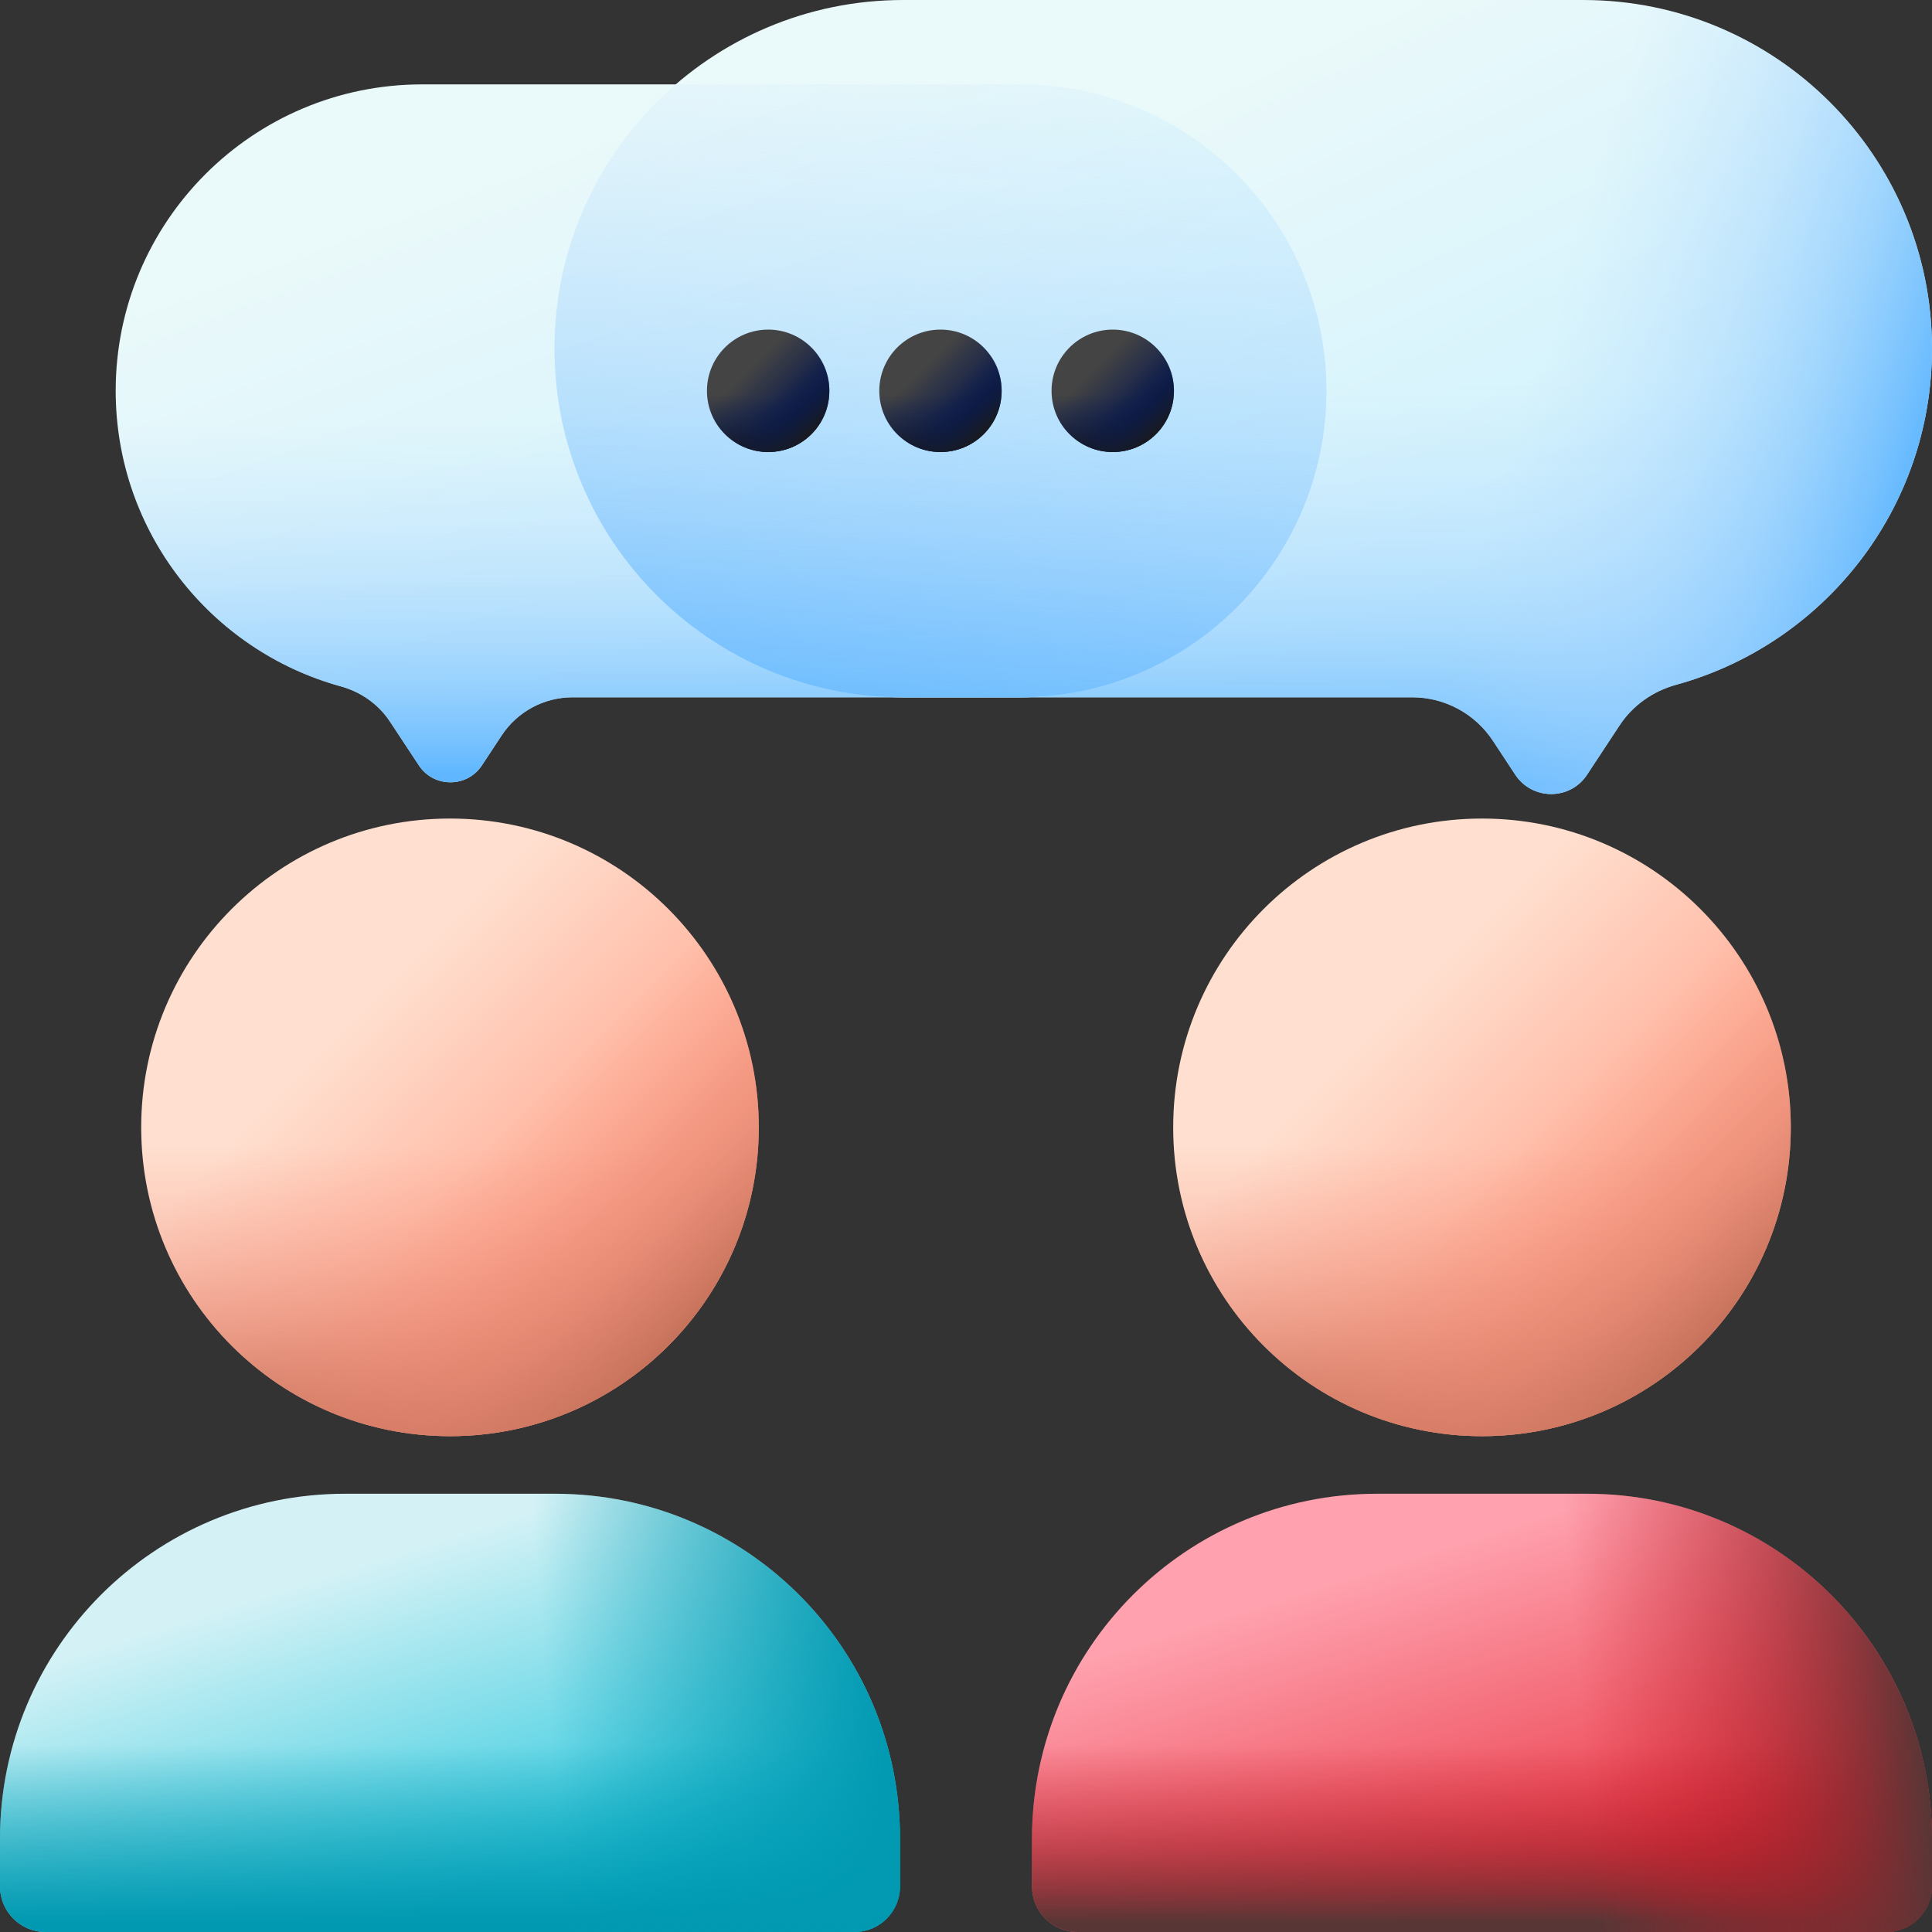 <svg width="25" height="25" viewBox="0 0 25 25" fill="none" xmlns="http://www.w3.org/2000/svg">
<rect x="0" y="0" width="25" height="25" fill="#333333" stroke="none"/>
<path d="M5.823 18.584C8.03 18.584 9.819 16.795 9.819 14.588C9.819 12.381 8.03 10.592 5.823 10.592C3.616 10.592 1.827 12.381 1.827 14.588C1.827 16.795 3.616 18.584 5.823 18.584Z" fill="url(#paint0_linear_1_136)"/>
<path d="M1.827 14.588C1.827 16.795 3.616 18.584 5.823 18.584C8.03 18.584 9.819 16.795 9.819 14.588C9.819 14.124 9.739 13.663 9.581 13.227H2.065C1.907 13.663 1.827 14.124 1.827 14.588Z" fill="url(#paint1_linear_1_136)"/>
<path d="M2.998 17.413C4.558 18.974 7.088 18.974 8.649 17.413C10.209 15.853 10.209 13.323 8.649 11.762C8.321 11.434 7.938 11.165 7.518 10.968L2.204 16.283C2.4 16.703 2.669 17.086 2.998 17.413Z" fill="url(#paint2_linear_1_136)"/>
<path d="M11.057 25H0.589C0.264 25 0 24.736 0 24.41V23.792C0 21.328 1.998 19.329 4.463 19.329H7.183C9.648 19.329 11.646 21.328 11.646 23.792V24.41C11.646 24.736 11.382 25 11.057 25Z" fill="url(#paint3_linear_1_136)"/>
<path d="M0 23.792V24.411C0 24.736 0.264 25 0.589 25H11.057C11.382 25 11.646 24.736 11.646 24.411V23.792C11.646 22.614 11.19 21.543 10.444 20.745H1.202C0.457 21.543 0 22.614 0 23.792Z" fill="url(#paint4_linear_1_136)"/>
<path d="M7.183 19.329H5.348V25H11.057C11.382 25 11.646 24.736 11.646 24.41V23.792C11.646 21.328 9.648 19.329 7.183 19.329Z" fill="url(#paint5_linear_1_136)"/>
<path d="M19.177 18.584C21.384 18.584 23.173 16.795 23.173 14.588C23.173 12.381 21.384 10.592 19.177 10.592C16.97 10.592 15.181 12.381 15.181 14.588C15.181 16.795 16.97 18.584 19.177 18.584Z" fill="url(#paint6_linear_1_136)"/>
<path d="M15.181 14.588C15.181 16.795 16.97 18.584 19.177 18.584C21.384 18.584 23.173 16.795 23.173 14.588C23.173 14.124 23.093 13.663 22.935 13.227H15.419C15.261 13.663 15.181 14.124 15.181 14.588Z" fill="url(#paint7_linear_1_136)"/>
<path d="M16.351 17.413C17.912 18.974 20.442 18.974 22.002 17.413C23.563 15.853 23.563 13.323 22.002 11.762C21.675 11.434 21.292 11.165 20.872 10.968L15.557 16.283C15.754 16.703 16.023 17.086 16.351 17.413Z" fill="url(#paint8_linear_1_136)"/>
<path d="M24.41 25H13.943C13.618 25 13.354 24.736 13.354 24.41V23.792C13.354 21.328 15.352 19.329 17.817 19.329H20.537C23.002 19.329 25 21.328 25 23.792V24.41C25 24.736 24.736 25 24.41 25Z" fill="url(#paint9_linear_1_136)"/>
<path d="M13.354 23.792V24.411C13.354 24.736 13.618 25 13.943 25H24.41C24.736 25 25 24.736 25 24.411V23.792C25 22.614 24.543 21.543 23.798 20.745H14.556C13.81 21.543 13.354 22.614 13.354 23.792Z" fill="url(#paint10_linear_1_136)"/>
<path d="M20.537 19.329H18.702V25H24.41C24.736 25 25 24.736 25 24.41V23.792C25 21.328 23.002 19.329 20.537 19.329Z" fill="url(#paint11_linear_1_136)"/>
<path d="M20.489 0H11.687C9.195 0 7.175 2.02 7.175 4.511C7.175 7.003 9.195 9.023 11.687 9.023H18.273C18.48 9.023 18.684 9.074 18.866 9.172C19.049 9.27 19.204 9.412 19.318 9.585L19.608 10.025C19.828 10.358 20.317 10.358 20.536 10.025L20.96 9.382C21.13 9.125 21.391 8.943 21.688 8.861C23.598 8.336 25 6.587 25 4.511C25 2.02 22.98 0 20.489 0Z" fill="url(#paint12_linear_1_136)"/>
<path d="M7.175 4.511C7.175 7.003 9.195 9.023 11.687 9.023H18.273C18.694 9.023 19.086 9.234 19.318 9.585L19.608 10.025C19.828 10.358 20.317 10.358 20.536 10.025L20.96 9.382C21.13 9.125 21.391 8.943 21.688 8.861C23.598 8.336 25 6.587 25 4.511C25 3.916 24.884 3.347 24.675 2.827H7.501C7.291 3.347 7.175 3.916 7.175 4.511Z" fill="url(#paint13_linear_1_136)"/>
<path d="M20.489 0H15.942V9.023H18.273C18.694 9.023 19.086 9.234 19.318 9.585L19.608 10.025C19.828 10.358 20.317 10.358 20.536 10.025L20.96 9.382C21.13 9.125 21.391 8.943 21.688 8.861C23.598 8.336 25 6.587 25 4.511C25 2.02 22.98 0 20.489 0Z" fill="url(#paint14_linear_1_136)"/>
<path d="M5.462 1.092H13.199C15.389 1.092 17.164 2.867 17.164 5.057C17.164 7.247 15.389 9.023 13.199 9.023H7.409C7.227 9.023 7.048 9.068 6.888 9.154C6.728 9.24 6.591 9.365 6.491 9.517L6.236 9.904C6.043 10.196 5.613 10.196 5.42 9.904L5.047 9.339C4.898 9.112 4.669 8.953 4.408 8.881C2.73 8.419 1.497 6.882 1.497 5.057C1.497 2.867 3.272 1.092 5.462 1.092Z" fill="url(#paint15_linear_1_136)"/>
<path d="M17.164 5.057C17.164 7.247 15.389 9.023 13.199 9.023H7.409C7.227 9.023 7.048 9.068 6.888 9.154C6.728 9.24 6.591 9.365 6.491 9.517L6.236 9.904C6.043 10.196 5.613 10.196 5.42 9.904L5.047 9.339C4.898 9.112 4.669 8.952 4.408 8.881C2.73 8.419 1.497 6.882 1.497 5.057C1.497 4.534 1.598 4.034 1.783 3.577H16.878C17.067 4.047 17.165 4.55 17.164 5.057Z" fill="url(#paint16_linear_1_136)"/>
<path d="M13.199 1.092H8.744C7.783 1.919 7.175 3.144 7.175 4.511C7.175 7.003 9.195 9.022 11.686 9.023H13.199C15.389 9.023 17.164 7.247 17.164 5.057C17.164 2.867 15.389 1.092 13.199 1.092Z" fill="url(#paint17_linear_1_136)"/>
<path d="M9.94 5.849C10.378 5.849 10.732 5.495 10.732 5.057C10.732 4.62 10.378 4.265 9.94 4.265C9.503 4.265 9.148 4.62 9.148 5.057C9.148 5.495 9.503 5.849 9.94 5.849Z" fill="url(#paint18_linear_1_136)"/>
<path d="M9.148 5.057C9.148 5.495 9.503 5.849 9.94 5.849C10.378 5.849 10.732 5.495 10.732 5.057C10.732 4.963 10.716 4.872 10.685 4.788H9.196C9.164 4.874 9.148 4.965 9.148 5.057Z" fill="url(#paint19_linear_1_136)"/>
<path d="M9.38 5.617C9.69 5.926 10.191 5.926 10.5 5.617C10.809 5.308 10.809 4.807 10.5 4.497C10.435 4.432 10.359 4.379 10.276 4.34L9.223 5.393C9.262 5.476 9.315 5.552 9.38 5.617Z" fill="url(#paint20_linear_1_136)"/>
<path d="M12.17 5.849C12.607 5.849 12.961 5.495 12.961 5.057C12.961 4.62 12.607 4.265 12.17 4.265C11.732 4.265 11.378 4.62 11.378 5.057C11.378 5.495 11.732 5.849 12.17 5.849Z" fill="url(#paint21_linear_1_136)"/>
<path d="M11.378 5.057C11.378 5.495 11.732 5.849 12.17 5.849C12.607 5.849 12.962 5.495 12.962 5.057C12.962 4.963 12.945 4.872 12.914 4.788H11.425C11.394 4.874 11.378 4.965 11.378 5.057Z" fill="url(#paint22_linear_1_136)"/>
<path d="M11.61 5.617C11.919 5.926 12.42 5.926 12.73 5.617C13.039 5.308 13.039 4.807 12.73 4.497C12.665 4.432 12.589 4.379 12.505 4.34L11.452 5.393C11.491 5.476 11.545 5.552 11.61 5.617Z" fill="url(#paint23_linear_1_136)"/>
<path d="M14.399 5.849C14.836 5.849 15.191 5.495 15.191 5.057C15.191 4.62 14.836 4.265 14.399 4.265C13.962 4.265 13.607 4.62 13.607 5.057C13.607 5.495 13.962 5.849 14.399 5.849Z" fill="url(#paint24_linear_1_136)"/>
<path d="M13.607 5.057C13.607 5.495 13.962 5.849 14.399 5.849C14.836 5.849 15.191 5.495 15.191 5.057C15.191 4.963 15.174 4.872 15.144 4.788H13.654C13.623 4.874 13.607 4.965 13.607 5.057Z" fill="url(#paint25_linear_1_136)"/>
<path d="M13.839 5.617C14.148 5.926 14.65 5.926 14.959 5.617C15.268 5.308 15.268 4.807 14.959 4.497C14.894 4.432 14.818 4.379 14.735 4.34L13.682 5.393C13.721 5.476 13.774 5.552 13.839 5.617Z" fill="url(#paint26_linear_1_136)"/>
<defs>
<linearGradient id="paint0_linear_1_136" x1="4.512" y1="13.277" x2="7.483" y2="16.248" gradientUnits="userSpaceOnUse">
<stop stop-color="#FFDFCF"/>
<stop offset="1" stop-color="#FFA78F"/>
</linearGradient>
<linearGradient id="paint1_linear_1_136" x1="5.823" y1="14.83" x2="5.823" y2="18.572" gradientUnits="userSpaceOnUse">
<stop stop-color="#F89580" stop-opacity="0"/>
<stop offset="0.262" stop-color="#F3917C" stop-opacity="0.263"/>
<stop offset="0.581" stop-color="#E48671" stop-opacity="0.583"/>
<stop offset="0.928" stop-color="#CB755E" stop-opacity="0.931"/>
<stop offset="0.997" stop-color="#C5715A"/>
</linearGradient>
<linearGradient id="paint2_linear_1_136" x1="6.172" y1="14.937" x2="8.687" y2="17.452" gradientUnits="userSpaceOnUse">
<stop stop-color="#F89580" stop-opacity="0"/>
<stop offset="0.262" stop-color="#F3917C" stop-opacity="0.263"/>
<stop offset="0.581" stop-color="#E48671" stop-opacity="0.583"/>
<stop offset="0.928" stop-color="#CB755E" stop-opacity="0.931"/>
<stop offset="0.997" stop-color="#C5715A"/>
</linearGradient>
<linearGradient id="paint3_linear_1_136" x1="4.697" y1="20.227" x2="6.449" y2="25.789" gradientUnits="userSpaceOnUse">
<stop stop-color="#D4F2F6"/>
<stop offset="1" stop-color="#03BED7"/>
</linearGradient>
<linearGradient id="paint4_linear_1_136" x1="5.823" y1="22.579" x2="5.823" y2="24.869" gradientUnits="userSpaceOnUse">
<stop stop-color="#0199B1" stop-opacity="0"/>
<stop offset="0.937" stop-color="#0199B1" stop-opacity="0.937"/>
<stop offset="1" stop-color="#0199B1"/>
</linearGradient>
<linearGradient id="paint5_linear_1_136" x1="7.113" y1="22.254" x2="11.481" y2="21.899" gradientUnits="userSpaceOnUse">
<stop stop-color="#0199B1" stop-opacity="0"/>
<stop offset="0.937" stop-color="#0199B1" stop-opacity="0.937"/>
<stop offset="1" stop-color="#0199B1"/>
</linearGradient>
<linearGradient id="paint6_linear_1_136" x1="17.865" y1="13.277" x2="20.837" y2="16.248" gradientUnits="userSpaceOnUse">
<stop stop-color="#FFDFCF"/>
<stop offset="1" stop-color="#FFA78F"/>
</linearGradient>
<linearGradient id="paint7_linear_1_136" x1="19.177" y1="14.83" x2="19.177" y2="18.572" gradientUnits="userSpaceOnUse">
<stop stop-color="#F89580" stop-opacity="0"/>
<stop offset="0.262" stop-color="#F3917C" stop-opacity="0.263"/>
<stop offset="0.581" stop-color="#E48671" stop-opacity="0.583"/>
<stop offset="0.928" stop-color="#CB755E" stop-opacity="0.931"/>
<stop offset="0.997" stop-color="#C5715A"/>
</linearGradient>
<linearGradient id="paint8_linear_1_136" x1="19.526" y1="14.937" x2="22.041" y2="17.452" gradientUnits="userSpaceOnUse">
<stop stop-color="#F89580" stop-opacity="0"/>
<stop offset="0.262" stop-color="#F3917C" stop-opacity="0.263"/>
<stop offset="0.581" stop-color="#E48671" stop-opacity="0.583"/>
<stop offset="0.928" stop-color="#CB755E" stop-opacity="0.931"/>
<stop offset="0.997" stop-color="#C5715A"/>
</linearGradient>
<linearGradient id="paint9_linear_1_136" x1="18.05" y1="20.227" x2="19.803" y2="25.789" gradientUnits="userSpaceOnUse">
<stop stop-color="#FFA1AE"/>
<stop offset="1" stop-color="#E41F2D"/>
</linearGradient>
<linearGradient id="paint10_linear_1_136" x1="19.177" y1="22.579" x2="19.177" y2="24.869" gradientUnits="userSpaceOnUse">
<stop stop-color="#C41926" stop-opacity="0"/>
<stop offset="0.176" stop-color="#C01A27" stop-opacity="0.176"/>
<stop offset="0.376" stop-color="#B21E29" stop-opacity="0.376"/>
<stop offset="0.589" stop-color="#9B242C" stop-opacity="0.589"/>
<stop offset="0.808" stop-color="#7B2D31" stop-opacity="0.808"/>
<stop offset="1" stop-color="#593636"/>
</linearGradient>
<linearGradient id="paint11_linear_1_136" x1="20.467" y1="22.254" x2="24.835" y2="21.899" gradientUnits="userSpaceOnUse">
<stop stop-color="#C41926" stop-opacity="0"/>
<stop offset="0.176" stop-color="#C01A27" stop-opacity="0.176"/>
<stop offset="0.376" stop-color="#B21E29" stop-opacity="0.376"/>
<stop offset="0.589" stop-color="#9B242C" stop-opacity="0.589"/>
<stop offset="0.808" stop-color="#7B2D31" stop-opacity="0.808"/>
<stop offset="1" stop-color="#593636"/>
</linearGradient>
<linearGradient id="paint12_linear_1_136" x1="14.754" y1="1.581" x2="18.652" y2="10.144" gradientUnits="userSpaceOnUse">
<stop stop-color="#EAF9FA"/>
<stop offset="1" stop-color="#C8EFFE"/>
</linearGradient>
<linearGradient id="paint13_linear_1_136" x1="16.088" y1="4.985" x2="16.088" y2="10.137" gradientUnits="userSpaceOnUse">
<stop stop-color="#B3DAFE" stop-opacity="0"/>
<stop offset="0.208" stop-color="#AFD8FE" stop-opacity="0.208"/>
<stop offset="0.434" stop-color="#A2D3FE" stop-opacity="0.434"/>
<stop offset="0.669" stop-color="#8CCAFE" stop-opacity="0.669"/>
<stop offset="0.908" stop-color="#6EBDFE" stop-opacity="0.909"/>
<stop offset="1" stop-color="#60B7FF"/>
</linearGradient>
<linearGradient id="paint14_linear_1_136" x1="19.823" y1="4.915" x2="24.731" y2="6.377" gradientUnits="userSpaceOnUse">
<stop stop-color="#B3DAFE" stop-opacity="0"/>
<stop offset="0.208" stop-color="#AFD8FE" stop-opacity="0.208"/>
<stop offset="0.434" stop-color="#A2D3FE" stop-opacity="0.434"/>
<stop offset="0.669" stop-color="#8CCAFE" stop-opacity="0.669"/>
<stop offset="0.908" stop-color="#6EBDFE" stop-opacity="0.909"/>
<stop offset="1" stop-color="#60B7FF"/>
</linearGradient>
<linearGradient id="paint15_linear_1_136" x1="8.07" y1="1.644" x2="11.436" y2="10.761" gradientUnits="userSpaceOnUse">
<stop stop-color="#EAF9FA"/>
<stop offset="1" stop-color="#C8EFFE"/>
</linearGradient>
<linearGradient id="paint16_linear_1_136" x1="9.33" y1="5.474" x2="9.33" y2="10.002" gradientUnits="userSpaceOnUse">
<stop stop-color="#B3DAFE" stop-opacity="0"/>
<stop offset="0.208" stop-color="#AFD8FE" stop-opacity="0.208"/>
<stop offset="0.434" stop-color="#A2D3FE" stop-opacity="0.434"/>
<stop offset="0.669" stop-color="#8CCAFE" stop-opacity="0.669"/>
<stop offset="0.908" stop-color="#6EBDFE" stop-opacity="0.909"/>
<stop offset="1" stop-color="#60B7FF"/>
</linearGradient>
<linearGradient id="paint17_linear_1_136" x1="12.595" y1="0.492" x2="11.655" y2="9.942" gradientUnits="userSpaceOnUse">
<stop stop-color="#B3DAFE" stop-opacity="0"/>
<stop offset="0.208" stop-color="#AFD8FE" stop-opacity="0.208"/>
<stop offset="0.434" stop-color="#A2D3FE" stop-opacity="0.434"/>
<stop offset="0.669" stop-color="#8CCAFE" stop-opacity="0.669"/>
<stop offset="0.908" stop-color="#6EBDFE" stop-opacity="0.909"/>
<stop offset="1" stop-color="#60B7FF"/>
</linearGradient>
<linearGradient id="paint18_linear_1_136" x1="9.68" y1="4.797" x2="10.269" y2="5.386" gradientUnits="userSpaceOnUse">
<stop stop-color="#444444"/>
<stop offset="1" stop-color="#0B1B4C"/>
</linearGradient>
<linearGradient id="paint19_linear_1_136" x1="9.94" y1="5.105" x2="9.94" y2="5.847" gradientUnits="userSpaceOnUse">
<stop stop-color="#0B1B4C" stop-opacity="0"/>
<stop offset="0.281" stop-color="#0C1B48" stop-opacity="0.281"/>
<stop offset="0.566" stop-color="#101B3C" stop-opacity="0.566"/>
<stop offset="0.853" stop-color="#161A28" stop-opacity="0.853"/>
<stop offset="1" stop-color="#1A1A1A"/>
</linearGradient>
<linearGradient id="paint20_linear_1_136" x1="10.009" y1="5.126" x2="10.508" y2="5.625" gradientUnits="userSpaceOnUse">
<stop stop-color="#0B1B4C" stop-opacity="0"/>
<stop offset="0.281" stop-color="#0C1B48" stop-opacity="0.281"/>
<stop offset="0.566" stop-color="#101B3C" stop-opacity="0.566"/>
<stop offset="0.853" stop-color="#161A28" stop-opacity="0.853"/>
<stop offset="1" stop-color="#1A1A1A"/>
</linearGradient>
<linearGradient id="paint21_linear_1_136" x1="11.91" y1="4.797" x2="12.499" y2="5.386" gradientUnits="userSpaceOnUse">
<stop stop-color="#444444"/>
<stop offset="1" stop-color="#0B1B4C"/>
</linearGradient>
<linearGradient id="paint22_linear_1_136" x1="12.17" y1="5.105" x2="12.17" y2="5.847" gradientUnits="userSpaceOnUse">
<stop stop-color="#0B1B4C" stop-opacity="0"/>
<stop offset="0.281" stop-color="#0C1B48" stop-opacity="0.281"/>
<stop offset="0.566" stop-color="#101B3C" stop-opacity="0.566"/>
<stop offset="0.853" stop-color="#161A28" stop-opacity="0.853"/>
<stop offset="1" stop-color="#1A1A1A"/>
</linearGradient>
<linearGradient id="paint23_linear_1_136" x1="12.239" y1="5.126" x2="12.737" y2="5.625" gradientUnits="userSpaceOnUse">
<stop stop-color="#0B1B4C" stop-opacity="0"/>
<stop offset="0.281" stop-color="#0C1B48" stop-opacity="0.281"/>
<stop offset="0.566" stop-color="#101B3C" stop-opacity="0.566"/>
<stop offset="0.853" stop-color="#161A28" stop-opacity="0.853"/>
<stop offset="1" stop-color="#1A1A1A"/>
</linearGradient>
<linearGradient id="paint24_linear_1_136" x1="14.139" y1="4.797" x2="14.728" y2="5.386" gradientUnits="userSpaceOnUse">
<stop stop-color="#444444"/>
<stop offset="1" stop-color="#0B1B4C"/>
</linearGradient>
<linearGradient id="paint25_linear_1_136" x1="14.399" y1="5.105" x2="14.399" y2="5.847" gradientUnits="userSpaceOnUse">
<stop stop-color="#0B1B4C" stop-opacity="0"/>
<stop offset="0.281" stop-color="#0C1B48" stop-opacity="0.281"/>
<stop offset="0.566" stop-color="#101B3C" stop-opacity="0.566"/>
<stop offset="0.853" stop-color="#161A28" stop-opacity="0.853"/>
<stop offset="1" stop-color="#1A1A1A"/>
</linearGradient>
<linearGradient id="paint26_linear_1_136" x1="14.468" y1="5.126" x2="14.966" y2="5.625" gradientUnits="userSpaceOnUse">
<stop stop-color="#0B1B4C" stop-opacity="0"/>
<stop offset="0.281" stop-color="#0C1B48" stop-opacity="0.281"/>
<stop offset="0.566" stop-color="#101B3C" stop-opacity="0.566"/>
<stop offset="0.853" stop-color="#161A28" stop-opacity="0.853"/>
<stop offset="1" stop-color="#1A1A1A"/>
</linearGradient>
</defs>
</svg>
